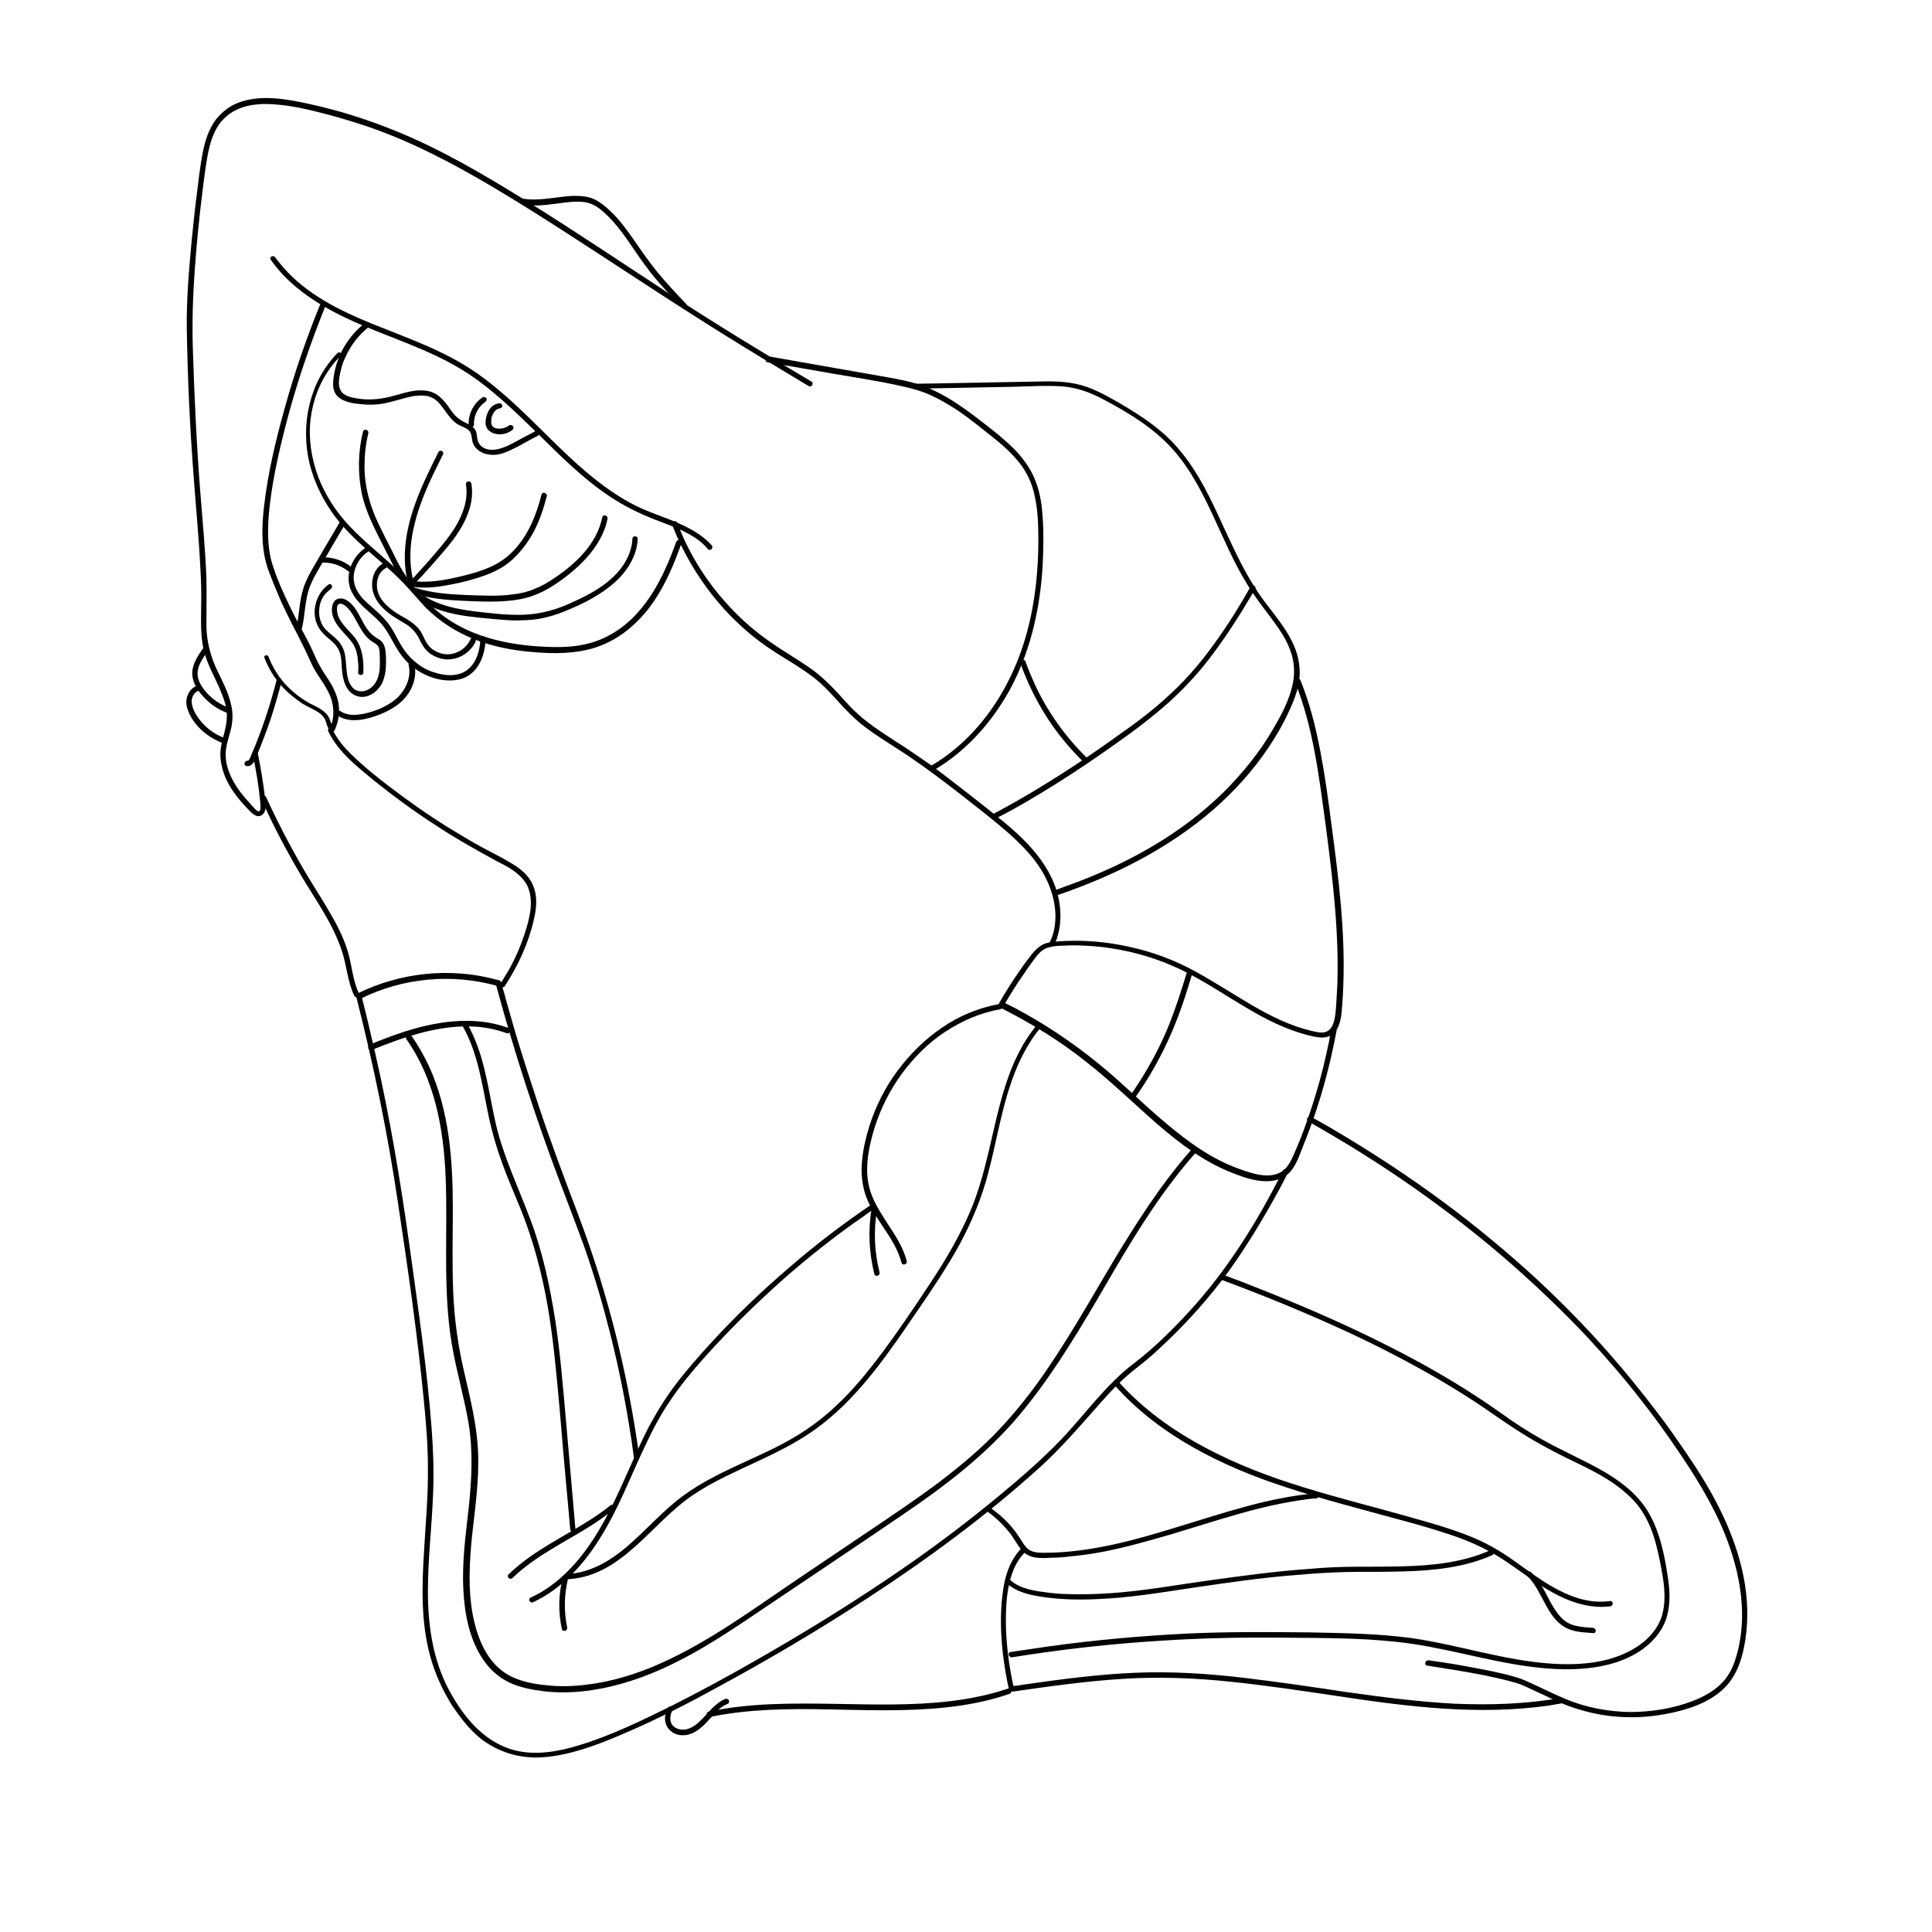 <?xml version="1.0" encoding="UTF-8"?>
<!-- Generator: Adobe Illustrator 27.5.0, SVG Export Plug-In . SVG Version: 6.00 Build 0)  -->
<svg xmlns="http://www.w3.org/2000/svg" xmlns:xlink="http://www.w3.org/1999/xlink" version="1.1" id="Capa_1" x="0px" y="0px" viewBox="0 0 512 512" style="enable-background:new 0 0 512 512;" xml:space="preserve">
<g>
	<g>
		<g>
			<path d="M71.8,68.9c5.4,7.7,13.7,12.6,22.1,16.4c9.5,4.2,19.5,7.2,28.4,12.6c7.4,4.5,13.7,10.7,19.9,16.7     c6.2,6.1,12.3,12.3,19.6,17.1c3.6,2.4,7.5,4.3,11.5,5.9c4.1,1.6,8.5,3,12,5.7c0.8,0.6,1.6,1.4,2.3,2.2c0.6,0.7,1.6-0.3,1-1     c-3-3.3-7.1-5.2-11.1-6.8c-2.1-0.8-4.2-1.6-6.2-2.4c-2-0.8-3.9-1.8-5.8-2.9C158,128,151.7,122,145.6,116     c-6.2-6.1-12.3-12.3-19.5-17.3c-8.4-5.8-18.1-9.1-27.5-12.9C90,82.3,81.3,78,75.1,70.9c-0.7-0.8-1.4-1.7-2.1-2.6     C72.5,67.4,71.2,68.1,71.8,68.9L71.8,68.9z"></path>
		</g>
		<g>
			<path d="M178.1,139c3.4,8.8,8.6,17,15.1,23.8c3.3,3.4,6.9,6.5,10.8,9.1c4.3,2.9,8.9,5.3,12.8,8.6c2,1.7,3.8,3.7,5.6,5.7     s3.6,3.8,5.6,5.5c4.1,3.3,8.7,5.9,13.1,8.9c4.7,3.2,9.2,6.6,13.7,10.1c4.2,3.3,8.5,6.6,12.5,10.1c3.7,3.3,7.3,7,9.6,11.4     c2.2,4.2,3.4,9.2,2.5,13.9c-0.2,1.2-0.6,2.3-1.1,3.4c-0.4,0.8,0.9,1.6,1.2,0.7c2-4.5,1.9-9.6,0.5-14.2c-1.5-4.8-4.4-8.9-7.8-12.5     c-3.6-3.8-7.7-6.9-11.8-10.2c-4.5-3.5-8.9-7-13.5-10.4c-2.3-1.6-4.6-3.2-7-4.8c-2.2-1.4-4.4-2.8-6.6-4.3     c-2.2-1.5-4.4-3.1-6.3-4.9c-2-1.8-3.7-3.9-5.6-5.9c-1.8-1.9-3.7-3.7-5.8-5.3c-2.1-1.5-4.3-2.9-6.5-4.3c-4.2-2.6-8.2-5.4-11.8-8.7     c-7-6.4-12.7-14.2-16.5-22.9c-0.5-1.1-0.9-2.2-1.3-3.3C179.1,137.8,177.7,138.1,178.1,139L178.1,139z"></path>
		</g>
		<g>
			<path d="M73.3,180.2c-1.5,6-3.4,11.8-5.7,17.5c-0.3,0.8-0.7,1.6-1,2.4c-0.1,0.2-0.6,1.6-0.9,1.5c-0.9-0.1-1.3,1.2-0.4,1.4     c1.6,0.3,2.2-1.5,2.7-2.7c0.7-1.6,1.3-3.1,1.9-4.7c1.2-3.1,2.3-6.3,3.2-9.5c0.5-1.8,1.1-3.7,1.5-5.5     C74.9,179.7,73.6,179.3,73.3,180.2L73.3,180.2z"></path>
		</g>
		<g>
			<path d="M66.9,199.7c1,4.4,1.7,8.8,2.1,13.2c0,0.5,0.2,1.8-0.3,2.1s-1.8-1.4-2.1-1.7c-1.3-1.4-2.6-2.9-3.7-4.5     c-2-3-3.5-6.6-3-10.3c0.3-2.1,1.1-4.1,1.5-6.2c0.3-1.8,0.3-3.5-0.1-5.3c-0.7-3.5-2.5-6.7-4-9.9c-1.6-3.5-2.5-7.2-2.6-11.1     c0-4.3,0.1-8.6,0-12.9c-0.3-7.5-1-15-1.6-22.4c-1-12.8-1.6-25.6-2-38.5c-0.2-6.9,0-13.6,0.5-20.5c0.5-7.1,1.2-14.2,2.1-21.3     c0.5-3.8,0.9-7.7,1.8-11.4c0.7-2.8,1.8-5.6,3.9-7.6c3.9-3.9,9.7-4.2,14.9-3.6c3.9,0.4,7.8,1.3,11.6,2.3c3.9,1,7.8,2.2,11.7,3.5     c11.6,4,22.4,9.7,32.9,15.9c12.6,7.5,24.8,15.6,37.1,23.6c12.9,8.5,26,16.8,39.2,24.7c2.5,1.5,5,3,7.5,4.5     c0.8,0.5,1.5-0.8,0.7-1.2c-13-7.7-25.9-15.6-38.6-23.9C164,69.1,151.7,60.8,139.1,53c-11-6.8-22-13.3-34-18.2     c-7.6-3.1-15.4-5.6-23.4-7.3C75.8,26.2,69,25,63.2,27.2c-2.4,0.9-4.4,2.5-6,4.5c-1.8,2.4-2.8,5.4-3.4,8.4     C53,44,52.6,48,52.1,51.9s-0.9,7.8-1.3,11.8c-0.7,7.7-1.4,15.5-1.3,23.2c0.2,13,0.8,26.1,1.8,39.1c0.6,8.2,1.4,16.4,1.8,24.6     c0.2,3.4,0.3,6.8,0.2,10.3c0,3.9-0.2,7.6,0.7,11.4c0.9,3.7,2.8,6.9,4.3,10.4c0.7,1.7,1.4,3.4,1.7,5.2c0.3,2.1,0,4.1-0.5,6.1     c-0.5,1.9-1.1,3.9-1.1,5.9c0,1.8,0.4,3.6,1,5.3c1.3,3.5,3.7,6.5,6.2,9.1c0.9,0.9,2.3,2.7,3.8,1.7c1.3-0.9,1-2.7,0.9-4     c-0.5-4.3-1.2-8.7-2.1-12.9C68.1,198.4,66.7,198.8,66.9,199.7L66.9,199.7z"></path>
		</g>
		<g>
			<path d="M70.1,174.4c1.3,3.3,3.3,6.4,5.9,8.8c1.3,1.2,2.7,2.3,4.2,3.3c1.5,0.9,3.1,1.5,4.5,2.5c0.7,0.5,1.3,1.2,1.6,2.1     c0.3,0.9,0.5,1.9,1.3,2.5c0.3,0.3,0.9,0.3,1.1-0.1c1-2.2,1.4-4.7,1-7.1c-0.4-2.4-1.5-4.5-2.8-6.5c-1.2-1.8-2.3-3.5-3.2-5.5     c-0.9-2.1-1.9-4.2-3-6.2c-1.3-2.4-2.6-4.8-3.8-7.3c-1.7-3.5-3.3-7-4.5-10.7c-1.5-4.3-1.5-8.9-1.2-13.4c0.7-8.4,2.6-16.7,4.7-24.8     c2.4-9.2,5.4-18.2,8.8-27c0.5-1.3,1-2.5,1.5-3.8c0.3-0.8-1-1.2-1.4-0.4c-3.7,9.1-6.9,18.4-9.5,27.9C73,117,71,125.4,70,134     c-0.6,5-0.8,10.2,0.5,15.1c0.2,0.8,0.5,1.7,0.8,2.5c0.9,2.3,1.8,4.6,2.8,6.9c1.1,2.5,2.3,4.9,3.5,7.3c0.9,1.7,1.8,3.4,2.6,5.1     c1,1.9,1.8,3.9,2.8,5.9c1.1,2.1,2.6,3.9,3.7,6c1.2,2.1,1.8,4.4,1.6,6.9c-0.1,1.2-0.4,2.3-0.9,3.4c0.4,0,0.7-0.1,1.1-0.1     c-0.6-0.5-0.7-1.3-1-2.1s-0.7-1.5-1.3-2c-1.2-1.2-2.8-1.8-4.3-2.6c-3-1.7-5.7-4-7.8-6.8c-1.1-1.6-2.1-3.3-2.8-5.1     C71.1,173.2,69.7,173.6,70.1,174.4L70.1,174.4z"></path>
		</g>
		<g>
			<path d="M139.1,54.3c3.8,0.5,7.6-0.3,11.3-0.7c1.8-0.2,3.8-0.3,5.6,0.2c1.7,0.5,3.1,1.6,4.3,2.7c2.4,2.2,4.4,4.8,6.2,7.4     c1.9,2.8,3.8,5.6,5.9,8.3c2.6,3.3,5.5,6.3,8.4,9.3c0.6,0.7,1.6-0.3,1-1c-2.6-2.7-5.2-5.5-7.6-8.4c-2.2-2.7-4.2-5.6-6.2-8.5     c-1.9-2.7-3.9-5.5-6.3-7.7c-1.2-1.2-2.6-2.3-4.2-3.1c-1.7-0.8-3.7-0.9-5.6-0.9c-4.3,0.2-8.6,1.4-13,0.8c-0.4-0.1-0.7,0.4-0.7,0.7     C138.4,54,138.7,54.3,139.1,54.3L139.1,54.3z"></path>
		</g>
		<g>
			<path d="M203.4,96c5.9,1,11.9,2.1,17.8,3.1c5.9,1,11.8,1.9,17.6,3.2c2.7,0.6,5.4,1.3,8,2.5c2.4,1.1,4.7,2.5,6.9,3.9     c2.2,1.5,4.3,3.1,6.4,4.8c2,1.6,4,3.1,5.9,4.8c1.9,1.7,3.6,3.5,5,5.5c1.5,2.2,2.5,4.6,3.1,7.1c0.6,2.6,0.9,5.3,1,7.9     c0.1,2.8,0.1,5.5,0,8.3c-0.4,11-2.4,22-7.2,32c-4.1,8.6-10.2,16.4-18.1,21.9c-1,0.7-2,1.3-3,1.9c-0.8,0.5-0.1,1.7,0.7,1.2     c8.5-5,15.2-12.5,20-21.1c5.3-9.7,7.9-20.6,8.7-31.5c0.2-2.9,0.3-5.7,0.3-8.6c0-2.8-0.1-5.6-0.4-8.3s-0.9-5.4-2-7.9     c-1-2.4-2.5-4.5-4.2-6.5c-1.7-1.9-3.7-3.6-5.7-5.3c-2.1-1.7-4.2-3.3-6.3-4.9c-4.3-3.2-8.8-6.2-14-8c-2.8-0.9-5.7-1.5-8.6-2     c-3-0.5-6.1-1.1-9.1-1.6c-6.1-1.1-12.2-2.1-18.2-3.2c-1.5-0.3-3-0.5-4.5-0.8C202.9,94.5,202.5,95.9,203.4,96L203.4,96z"></path>
		</g>
		<g>
			<path d="M242.7,103c8.7-0.2,17.3-0.3,26-0.5c4.3-0.1,8.6-0.4,12.8-0.1c4,0.3,7.7,1.7,11.2,3.6c6.6,3.5,13.3,7.6,18.3,13.3     c4.5,5.1,7.6,11.2,10.4,17.2c2.9,6.2,5.5,12.5,9.1,18.3c1.8,3,3.9,5.7,6,8.5c2,2.7,4.1,5.5,5.3,8.7c1.4,3.5,1.5,7.1,0.4,10.8     c-1,3.6-2.8,7-4.7,10.2c-3.6,6.3-8.2,11.9-13.3,17c-10.9,10.7-24.4,18.3-38.6,23.7c-1.8,0.7-3.6,1.3-5.4,2     c-0.9,0.3-0.5,1.7,0.4,1.4c14.8-5.1,29-12.2,40.9-22.5c5.5-4.8,10.5-10.3,14.6-16.4c2-3,3.9-6.2,5.4-9.5     c1.7-3.6,3.2-7.5,2.9-11.5c-0.4-7.2-5.5-12.7-9.6-18.2c-4.1-5.6-7.1-11.9-10-18.2s-5.7-12.6-9.7-18.3c-2.1-2.9-4.4-5.6-7.1-7.9     c-2.9-2.5-6.2-4.7-9.5-6.7c-3.4-2-6.9-4.1-10.6-5.4c-4-1.4-8.1-1.5-12.3-1.4c-8.9,0.2-17.7,0.3-26.6,0.5c-2.1,0-4.3,0.1-6.4,0.1     C241.8,101.6,241.8,103,242.7,103L242.7,103z"></path>
		</g>
		<g>
			<path d="M331.4,155.5c-2.9,5.1-5.9,10-9.4,14.8c-3.4,4.8-7.2,9.3-11.5,13.3c-4.4,4.2-9.2,7.8-14.2,11.3     c-5,3.6-10.1,7.1-15.3,10.4c-5.2,3.3-10.5,6.5-15.9,9.4c-0.7,0.4-1.4,0.7-2.1,1.1c-0.8,0.4-0.1,1.6,0.7,1.2     c5.6-2.8,10.9-6,16.2-9.3c5.3-3.3,10.4-6.8,15.5-10.4c5-3.5,9.9-7.2,14.5-11.3c4.4-4,8.4-8.4,11.9-13.2c3.5-4.7,6.7-9.7,9.7-14.8     c0.4-0.6,0.7-1.3,1.1-1.9C333.1,155.4,331.9,154.7,331.4,155.5L331.4,155.5z"></path>
		</g>
		<g>
			<path d="M270.4,175.7c2.7,7.6,6.7,14.8,11.9,21c1.5,1.8,3,3.4,4.6,5c0.7,0.6,1.7-0.4,1-1c-5.6-5.5-10.3-12.1-13.6-19.2     c-0.9-2-1.8-4.1-2.5-6.1C271.5,174.4,270.1,174.8,270.4,175.7L270.4,175.7z"></path>
		</g>
		<g>
			<path d="M343.1,180.5c5,12.3,6.5,25.7,8.3,38.8c1.8,13.9,3.5,27.8,3,41.9c-0.1,1.7-0.2,3.4-0.3,5.2c-0.1,1.4-0.2,2.7-0.5,4     c-0.3,1-0.7,2.2-1.7,2.8c-1.3,0.8-2.9,0.3-4.3,0c-5.6-1.3-10.8-3.9-15.8-6.8c-5.1-3-10-6.2-15.1-9c-5.5-3-11.4-5.2-17.5-6.5     c-6.2-1.4-12.7-1.9-19.1-1.4c-1.5,0.1-3,0.3-4.2,1.1c-1.3,0.8-2.2,1.9-3.1,3.1c-2,2.6-3.8,5.3-5.6,8.1c-0.9,1.4-1.7,2.8-2.5,4.2     c-0.2,0.3-0.1,0.8,0.3,1c8.2,4.1,16,8.9,23.1,14.6c6.5,5.1,12.4,10.9,18.6,16.3c6,5.2,12.4,10,19.8,12.9c3.5,1.4,7.6,2.8,11.4,2     c1.9-0.4,3.5-1.4,4.6-3c1.3-1.8,2-4,2.8-6c3.6-8.8,6.3-17.9,8.2-27.1c0.2-1.2,0.5-2.3,0.7-3.5c0.2-0.9-1.2-1.3-1.4-0.4     c-1.6,9.1-4.1,18.1-7.3,26.7c-0.8,2.2-1.7,4.3-2.6,6.4c-0.8,1.8-1.7,3.7-3.4,4.7c-3.3,1.9-7.7,0.4-11-0.8     c-7.4-2.6-13.8-7.3-19.7-12.3c-6.1-5.1-11.7-10.8-17.9-15.8c-6.9-5.6-14.4-10.6-22.2-14.7c-1-0.5-2-1-3-1.5     c0.1,0.3,0.2,0.6,0.3,1c1.7-2.9,3.4-5.7,5.4-8.5c0.9-1.4,1.9-2.7,2.9-4.1c0.9-1.2,2-2.4,3.5-2.8c1.4-0.4,3-0.5,4.5-0.5     c1.6-0.1,3.2-0.1,4.9,0c3.2,0.1,6.4,0.5,9.6,1.1c6.4,1.2,12.5,3.3,18.2,6.3c5.2,2.7,10.1,6,15.2,9c5,3,10.3,5.7,15.9,7.2     c2.4,0.6,5.6,1.6,7.6-0.6c1.7-2,1.8-4.8,2-7.3c1.1-14.1-0.3-28.2-2.1-42.1c-0.9-6.7-1.7-13.4-2.8-20.1c-1.1-6.5-2.4-13-4.5-19.3     c-0.5-1.5-1.1-3.1-1.7-4.6C344.1,179.3,342.7,179.7,343.1,180.5L343.1,180.5z"></path>
		</g>
		<g>
			<path d="M264.7,266.1c-5.4,1-10.5,3.1-15,6.2c-4.6,3.1-8.5,7-11.8,11.4s-5.8,9.4-7.5,14.7c-0.9,2.9-1.6,5.8-1.9,8.8     c-0.4,3.4-0.1,6.9,1.1,10.1c2.1,5.5,6.5,9.8,8.6,15.2c0.3,0.7,0.5,1.4,0.7,2.1c0.2,0.9,1.6,0.5,1.4-0.4c-1.5-5.7-5.6-10-8.2-15.1     c-1.5-2.8-2.3-5.8-2.3-9s0.6-6.3,1.4-9.3c1.4-5.2,3.7-10.2,6.7-14.7c3-4.4,6.7-8.4,10.9-11.5c4.3-3.1,9.1-5.5,14.2-6.7     c0.7-0.2,1.3-0.3,2-0.4C265.9,267.3,265.6,266,264.7,266.1L264.7,266.1z"></path>
		</g>
		<g>
			<path d="M231,320.3c-1,5.7-0.7,11.6,0.7,17.3c0.2,0.9,1.6,0.5,1.4-0.4c-1.4-5.4-1.6-11-0.7-16.5     C232.5,319.8,231.1,319.4,231,320.3L231,320.3z"></path>
		</g>
		<g>
			<path d="M231.1,319.1c-7.8,5.3-15.3,11-22.4,17.2c-7.1,6.1-13.9,12.6-20.2,19.5c-3.2,3.5-6.4,7.1-9.3,10.9     c-2.9,3.8-5.4,7.9-7.6,12.1c-4.2,8.3-7.4,17.1-12,25.2c-4,7.1-9.2,13.8-16.3,18c-0.9,0.5-1.8,1-2.7,1.4c-0.8,0.4-0.1,1.6,0.7,1.2     c7.5-3.5,13.3-9.9,17.6-16.8c4.9-7.7,8.1-16.3,12-24.5c2-4.3,4.2-8.5,6.9-12.4c2.7-4,5.8-7.7,9-11.3c6.3-7,13-13.6,20-19.9     c7-6.2,14.4-12.1,22.1-17.4c0.9-0.7,1.9-1.3,2.9-2C232.6,319.8,231.9,318.6,231.1,319.1L231.1,319.1z"></path>
		</g>
		<g>
			<path d="M161.7,399c-6.6,5.3-14.4,8.7-21.3,13.6c-2,1.4-3.8,2.9-5.6,4.6c-0.7,0.6,0.3,1.6,1,1c6.1-5.9,13.9-9.5,21-14     c2-1.3,4-2.7,5.9-4.2c0.3-0.2,0.2-0.8,0-1C162.4,398.7,162,398.7,161.7,399L161.7,399z"></path>
		</g>
		<g>
			<path d="M149.2,417.8c-1.2,4.6-1.3,9.3-0.3,13.9c0.2,0.9,1.6,0.5,1.4-0.4c-0.9-4.4-0.8-8.9,0.3-13.2     C150.8,417.3,149.5,416.9,149.2,417.8L149.2,417.8z"></path>
		</g>
		<g>
			<path d="M340,310.2c-6.6,13.3-14.7,26.3-24.7,37.2c-4.6,5-9.4,9.8-14.8,13.9c-7.5,5.7-13,13.6-19.4,20.3     c-5.2,5.4-10.9,10.3-16.7,15.1c-7.5,6.2-15.3,12.1-23.3,17.7c-13.8,9.6-28.2,18.5-42.9,26.8c-6.5,3.7-13,7.2-19.7,10.6     c-8.1,4-16.4,8.1-25,10.7c-5.5,1.7-11.6,2.8-17.3,1.3c-7.4-2-12.6-7.9-16.3-14.3c-5-8.4-6.5-18.1-6.5-27.8     c0-8.8,1.1-17.6,1.4-26.5c0.2-5.5,0-10.9-0.4-16.4c-1.2-16.1-3.6-32.1-5.8-48.1c-2.4-17.2-5.2-34.3-9.1-51.3     c-1.2-5.2-2.4-10.4-3.7-15.5c-0.1,0.3-0.2,0.5-0.3,0.8c11.2-5.6,24.3-6.8,36.4-3.4c-0.2-0.2-0.3-0.3-0.5-0.5     c4.8,17.8,10.5,35.3,17,52.5c2.2,5.8,4.4,11.5,6.5,17.3c2.6,7.4,4.8,14.9,6.7,22.4c2.8,11,4.9,22.1,6.4,33.3     c0.1,0.9,1.5,0.5,1.4-0.4c-3-21.8-8.3-43.2-16.1-63.8c-3.6-9.5-7.2-19-10.4-28.6c-2.2-6.7-4.4-13.4-6.4-20.1     c-0.8-2.8-1.6-5.6-2.4-8.4c-0.3-1.2-0.6-2.3-1-3.5c-0.1-0.4-0.2-1.1-0.4-1.4c-0.3-0.4-0.7-0.4-1.2-0.5     c-12.2-3.3-25.4-1.9-36.8,3.7c-0.3,0.1-0.4,0.5-0.3,0.8c4.6,18.1,8.4,36.5,11.1,54.9c2.6,17.2,5.1,34.5,6.8,51.9     c0.6,6,1.1,12,1.1,18.1c0.1,7.3-0.6,14.5-1,21.7c-0.6,9.4-0.9,19,1.6,28.2c1.3,4.7,3.3,9.1,5.9,13.2c2.1,3.1,4.4,6.1,7.3,8.5     c4.8,3.8,10.6,5.5,16.6,5.1c7.1-0.5,14-3.1,20.4-5.8c9-3.8,17.7-8.2,26.2-12.9c13.5-7.3,26.8-15.2,39.7-23.6     c15.8-10.3,31.1-21.6,45.1-34.2c6-5.4,11.2-11.5,16.5-17.5c3-3.4,6.2-6.7,9.9-9.5c1.8-1.4,3.6-2.9,5.3-4.5     c7-6.4,13.4-13.5,19-21.2c4.7-6.6,8.9-13.6,12.8-20.7c0.9-1.6,1.7-3.2,2.5-4.8C341.7,310.1,340.4,309.4,340,310.2L340,310.2z"></path>
		</g>
		<g>
			<path d="M98.4,278.3c8.9-3.6,18.3-6.9,28-6.2c2.7,0.2,5.3,0.8,7.9,1.7c0.9,0.3,1.2-1.1,0.4-1.4c-9.3-3.4-19.6-1.7-28.7,1.4     c-2.7,0.9-5.3,1.9-7.9,3c-0.4,0.1-0.6,0.5-0.5,0.9C97.6,278.1,98,278.4,98.4,278.3L98.4,278.3z"></path>
		</g>
		<g>
			<path d="M274.9,271.5c-8,9.5-10.1,22-12.9,33.7c-1.5,6.3-3.2,12.5-6,18.3c-2.9,6.3-6.6,12.3-10.5,18.1     c-3.7,5.6-7.5,11.2-11.5,16.6c-3.9,5.2-8,10.3-12.8,14.7c-4.8,4.5-10.2,8-16.1,10.9c-5.9,2.9-12,5.4-17.8,8.6     c-2.9,1.6-5.6,3.4-8.1,5.4c-2.7,2.2-5.2,4.7-7.7,7.1c-4.7,4.6-9.7,9.3-16.1,11.3c-1.5,0.5-3.1,0.8-4.7,0.9     c-0.9,0.1-0.9,1.5,0,1.4c14.2-0.9,22-14.9,32.8-22.2c5.4-3.7,11.5-6.3,17.4-9.1c6-2.8,11.8-5.7,17-9.8     c10.4-8.1,17.9-19.3,25.2-30c4-5.8,7.9-11.6,11.3-17.8c3.2-6,5.8-12.2,7.5-18.8c3.1-11.7,4.5-24.4,11.2-34.8     c0.8-1.3,1.7-2.5,2.7-3.7C276.5,271.8,275.5,270.8,274.9,271.5L274.9,271.5z"></path>
		</g>
		<g>
			<path d="M107.7,275.4c7.5,10.6,9.9,23.8,10.4,36.6c0.6,14.7-0.8,29.4,1.6,44c1.2,7.2,3.3,14.2,4.5,21.3c1.2,7.5,0.8,14.9,0,22.4     c-0.8,7.2-1.8,14.3-1.4,21.6c0.3,6.4,1.6,13.2,5.3,18.6c1.7,2.5,3.9,4.5,6.7,5.9c2.9,1.4,6.1,2,9.3,2.4c6.9,0.8,13.9-0.1,20.6-2     c13.6-3.8,25.5-11.7,37-19.5c12.5-8.4,24.9-16.7,37.4-25.2c11.2-7.6,22-15.8,30.8-26.2c8-9.5,14.5-20.1,20.8-30.8     c6.3-10.8,12.5-21.7,20.1-31.6c1.9-2.5,3.8-4.9,5.9-7.2c0.6-0.7-0.4-1.7-1-1c-8.1,9.2-14.7,19.6-21,30.1     c-6.3,10.6-12.4,21.5-19.6,31.5c-3.6,5-7.6,9.8-11.9,14.2c-4.9,4.9-10.3,9.3-15.8,13.4c-5.6,4.1-11.4,8-17.2,11.9     c-6.2,4.2-12.5,8.4-18.7,12.6c-11.7,7.9-23.3,16.5-36.2,22.3c-6.4,2.9-13.2,5-20.2,5.8c-3.4,0.4-6.9,0.5-10.3,0.1     c-3.4-0.3-6.9-1-9.9-2.6c-5.8-3.2-8.4-9.8-9.6-16c-1.3-6.9-0.9-14-0.2-21c0.8-7.3,1.9-14.7,1.6-22.1c-0.3-7.1-2-14-3.6-20.9     c-1.7-7.2-2.7-14.3-3-21.7c-0.3-7.3-0.1-14.7-0.1-22c0-12.8-0.9-25.9-6.3-37.7c-1.3-2.8-2.8-5.4-4.5-7.9     C108.5,273.9,107.2,274.6,107.7,275.4L107.7,275.4z"></path>
		</g>
		<g>
			<path d="M122.7,272.1c4.1,7.3,5.1,15.7,6.8,23.7c0.9,4.3,2.1,8.4,3.6,12.5c1.5,4.2,3.3,8.2,5,12.4c3.3,8.3,5.6,17,7.1,25.8     c1.5,8.9,2.3,17.9,3.1,26.8c0.8,9.5,1.6,18.9,2.5,28.4c0.1,1.2,0.2,2.4,0.3,3.6c0.1,0.9,1.5,0.9,1.4,0     c-0.8-9.6-1.7-19.2-2.5-28.7c-0.8-9-1.5-18-2.9-27c-1.4-8.9-3.3-17.8-6.5-26.3c-3.1-8.3-7-16.4-9.1-25     c-1.9-8.1-2.7-16.5-6.2-24.1c-0.4-0.9-0.9-1.9-1.4-2.8C123.5,270.6,122.3,271.3,122.7,272.1L122.7,272.1z"></path>
		</g>
		<g>
			<path d="M295.3,367c5.8,6.6,12.9,12,20.6,16.4c7.9,4.5,16.4,8,25.1,10.8c9.7,3.2,19.6,5.7,29.4,8.4c4.9,1.3,9.8,2.7,14.5,4.3     c4.7,1.6,9.1,3.6,13.3,6.3c7.8,5.1,15.3,12,25.1,12.6c1.2,0.1,2.3,0,3.4-0.1c0.9-0.1,0.9-1.5,0-1.4c-9.8,1.3-18-5.4-25.5-10.7     c-3.9-2.8-8-5.1-12.5-6.8c-4.6-1.8-9.5-3.2-14.2-4.5c-9.7-2.8-19.6-5.2-29.2-8.2c-8.8-2.7-17.5-6-25.6-10.3     c-7.8-4.1-15-9.1-21.2-15.4c-0.8-0.8-1.5-1.6-2.2-2.4C295.7,365.3,294.7,366.3,295.3,367L295.3,367z"></path>
		</g>
		<g>
			<path d="M404.8,417.7c4.4,4.3,5.2,12.3,11.7,14.3c1.8,0.6,3.8,0.6,5.7,0.8c0.9,0.1,0.9-1.3,0-1.4c-1.6-0.1-3.2-0.2-4.8-0.6     c-1.6-0.4-2.9-1.2-4-2.5c-2-2.2-3.1-5.1-4.6-7.6c-0.8-1.5-1.8-2.8-3-4C405.2,416,404.2,417.1,404.8,417.7L404.8,417.7z"></path>
		</g>
		<g>
			<path d="M346.7,297.2c9.6,5.4,18.9,11.2,27.9,17.5c9.1,6.4,17.9,13.2,26.3,20.6c6.9,6.1,13.5,12.4,19.8,19.1     c4.9,5.3,9.7,10.8,14.1,16.5c3.2,4,6.2,8.2,9.1,12.4c5,7.3,9.7,14.7,13.1,23c4.2,10.3,6.4,22.2,3,33.1c-0.8,2.7-2.1,5.2-4.2,7.1     c-2,1.9-4.5,3.2-7,4.2c-5.4,2.1-11.2,3-16.9,3c-5.8-0.1-11.6-1.2-16.9-3.4c-3.6-1.5-7.1-3.3-10.7-4.9c-1.8-0.8-3.8-1.3-5.8-1.8     c-3.8-0.9-7.7-1.6-11.5-2.3c-2.8-0.5-5.6-0.9-8.4-1.3c-0.9-0.1-1.3,1.2-0.4,1.4c5.1,0.8,10.2,1.6,15.3,2.6c2.8,0.6,5.6,1.2,8.3,2     c2,0.6,3.8,1.6,5.8,2.5c2.7,1.2,5.3,2.6,8.1,3.6c2.7,1,5.6,1.8,8.5,2.3c5.8,1,11.7,0.9,17.4-0.2c5.3-1,11.1-2.8,15.1-6.6     c4.1-3.8,5.5-9.7,6.1-15.1c0.6-5.6,0.1-11.3-1.2-16.8c-2.6-11-8.2-21.1-14.5-30.3c-2.6-3.8-5.2-7.6-8-11.2     c-4.1-5.4-8.4-10.7-12.9-15.8c-5.8-6.6-12-12.9-18.4-18.9c-7.9-7.3-16.2-14.2-24.8-20.6c-9.7-7.2-19.8-13.8-30.2-19.9     c-1.7-1-3.5-2-5.3-3C346.7,295.5,345.9,296.7,346.7,297.2L346.7,297.2z"></path>
		</g>
		<g>
			<path d="M261.7,400.6c2.4,1.7,4.6,3.9,6.4,6.3c0.8,1.2,1.5,2.4,2.4,3.6s2.1,1.9,3.6,2.2c1.5,0.3,3.1,0.2,4.6,0.1     c1.5,0,3.1-0.1,4.6-0.3c3.1-0.3,6.1-0.7,9.2-1.3c6.1-1.2,12-2.9,17.9-4.6c6-1.8,11.9-3.7,17.9-5.4c6-1.7,12-3.1,18.2-3.9     c0.8-0.1,1.5-0.2,2.3-0.2c0.9-0.1,0.9-1.5,0-1.4c-6.1,0.6-12.2,1.8-18.1,3.4c-6,1.6-11.9,3.5-17.8,5.3s-11.8,3.6-17.8,4.9     s-12.1,2.2-18.2,2.2c-1.4,0-3,0-4.2-0.8c-1.1-0.8-1.8-2.1-2.5-3.2c-1.6-2.5-3.6-4.7-6-6.6c-0.6-0.5-1.2-0.9-1.8-1.4     C261.7,398.9,260.9,400.1,261.7,400.6L261.7,400.6z"></path>
		</g>
		<g>
			<path d="M270.7,410.3c-3.2,3.3-4.5,7.7-5,12.1c-0.7,5.3-0.5,10.8,0.1,16.1c0.4,3.1,0.9,6.2,1.6,9.3c0.1,0.4,0.5,0.5,0.9,0.5     c9.8-1.4,19.6-2.8,29.5-3.4c9.5-0.6,19.1-0.2,28.6,0.8s18.8,2.4,28.2,3.8c9.3,1.4,18.6,2.7,28,3.3c9.3,0.6,18.6,0.5,27.8-0.8     c1.2-0.2,2.4-0.4,3.5-0.6c0.9-0.2,0.5-1.5-0.4-1.4c-9.2,1.6-18.6,1.9-28,1.5c-9.4-0.5-18.8-1.7-28.1-3     c-9.3-1.4-18.7-2.8-28.1-3.9s-18.9-1.7-28.4-1.3c-9.8,0.4-19.6,1.7-29.4,3.1c-1.2,0.2-2.5,0.4-3.7,0.5c0.3,0.2,0.6,0.3,0.9,0.5     c-1.2-5.2-1.9-10.5-2.1-15.8c-0.1-4.6,0-9.5,1.4-13.9c0.7-2.4,1.9-4.6,3.6-6.3C272.4,410.7,271.4,409.7,270.7,410.3L270.7,410.3z     "></path>
		</g>
		<g>
			<path d="M177,452.6c-0.8,1.5-1.1,3.3-0.3,4.8c0.6,1.3,2,2.2,3.4,2.4c3.5,0.5,6.1-2.1,8.2-4.5c1.3-1.4,2.6-3,4.4-3.7     c0.4-0.1,0.6-0.5,0.5-0.9c-0.1-0.3-0.5-0.6-0.9-0.5c-3,1.2-4.6,3.9-6.9,6c-1,1-2.2,1.8-3.6,2.1c-1.1,0.2-2.4,0-3.3-0.8     c-1.2-1.1-1-2.9-0.3-4.3C178.7,452.6,177.5,451.8,177,452.6L177,452.6z"></path>
		</g>
		<g>
			<path d="M188.2,455c10.2-2.1,20.7-2.2,31.1-2c10.4,0.2,20.9,0.6,31.2-0.5c5.8-0.6,11.5-1.7,17-3.6c0.9-0.3,0.5-1.7-0.4-1.4     c-9.8,3.3-20.2,4.1-30.5,4.2c-10.5,0.1-20.9-0.5-31.4-0.1c-5.8,0.2-11.7,0.8-17.4,2C186.9,453.8,187.3,455.1,188.2,455L188.2,455     z"></path>
		</g>
		<g>
			<path d="M323.8,339.2c11.6,4.3,23,9,34.2,14.2c7.7,3.6,15.2,7.5,22.5,11.7c3.6,2.1,7.2,4.3,10.7,6.6c3.5,2.3,6.9,4.8,10.5,7.1     c4.3,2.8,8.8,5.3,13.5,7.6c4.9,2.4,10,4.7,14.3,8.1c2.1,1.7,4.1,3.6,5.6,5.9c1.7,2.6,2.9,5.6,3.7,8.6c0.8,3,1.4,6.1,1.9,9.2     c0.5,3.3,0.7,6.8-0.3,10.1c-1.6,5-6.1,8.4-10.8,10.3c-5.7,2.3-12.1,2.7-18.2,2.3c-12.7-0.8-24.8-5-37.4-6.8     c-8.9-1.2-17.9-1.3-26.9-1.5c-10.7-0.1-21.5-0.2-32.2,0.3c-12.3,0.6-24.6,1.7-36.9,3.4c-3.4,0.5-6.8,1-10.2,1.5     c-0.9,0.1-0.5,1.5,0.4,1.4c13.1-2.1,26.3-3.6,39.6-4.4c10.6-0.7,21.1-0.9,31.7-0.8c10.2,0.1,20.4,0,30.5,1.1     c11.8,1.2,23.2,4.9,34.9,6.5c6.5,0.9,13.2,1.2,19.7-0.1c5-1,10.1-3.2,13.6-7c1.8-1.9,3.1-4.2,3.7-6.7c0.8-3.2,0.6-6.5,0.1-9.8     c-0.9-6.1-2.2-12.5-5.5-17.8c-3-4.7-7.5-8-12.3-10.7c-5-2.8-10.3-5.1-15.3-7.9c-3.8-2.1-7.5-4.5-11.1-7.1     c-4.1-2.9-8.2-5.6-12.5-8.2c-6.6-4-13.3-7.6-20.2-11c-10.3-5.1-20.8-9.6-31.4-13.8c-3.2-1.3-6.4-2.5-9.6-3.7     C323.3,337.5,322.9,338.9,323.8,339.2L323.8,339.2z"></path>
		</g>
		<g>
			<path d="M266.8,419.6c2.8,2.5,6.6,3.2,10.2,3.7c4.4,0.6,8.9,0.7,13.3,0.5c8.8-0.3,17.6-1.8,26.3-3.1c8.9-1.3,17.8-2.6,26.8-3.3     c4.5-0.4,8.9-0.7,13.4-0.8c4.1-0.1,8.2,0,12.3-0.1c8-0.1,16.2-0.6,23.7-3.3c0.9-0.3,1.8-0.7,2.7-1.1c0.8-0.4,0.1-1.6-0.7-1.2     c-7.3,3.2-15.3,4-23.2,4.2c-4,0.1-8,0.1-11.9,0.1c-4.4,0-8.7,0.2-13,0.6c-8.7,0.6-17.4,1.8-26.1,3s-17.4,2.8-26.1,3.4     c-4.3,0.3-8.7,0.4-13.1,0.2c-2.1-0.1-4.2-0.4-6.3-0.7c-1.8-0.3-3.5-0.7-5.2-1.5c-0.8-0.4-1.5-0.9-2.2-1.5     C267.2,418,266.2,419,266.8,419.6L266.8,419.6z"></path>
		</g>
		<g>
			<path d="M314.5,257.8c-1.4,4.6-2.9,9.3-4.7,13.8c-1.7,4.2-3.7,8.2-6,12.1c-1.3,2.2-2.7,4.4-4.2,6.5c-0.5,0.7,0.7,1.5,1.2,0.7     c5.4-7.6,9.6-16,12.6-24.8c0.9-2.6,1.7-5.3,2.5-7.9C316.2,257.3,314.8,256.9,314.5,257.8L314.5,257.8z"></path>
		</g>
		<g>
			<path d="M96.6,85.7c-4.3,3.4-7.2,8.3-8.1,13.7c-0.2,1.3-0.4,2.7,0,4c0.4,1.4,1.5,2.3,2.8,2.8c1.4,0.6,2.9,0.8,4.4,0.9     c1.6,0.2,3.3,0.2,4.9,0c3-0.4,5.8-1.5,8.8-2.1c1.3-0.2,2.7-0.3,4,0c1.2,0.3,2.3,1,3.1,2c1.6,1.8,2.7,4.1,4.7,5.4     c1,0.6,2.2,0.9,3,1.6c1,0.9,0.7,2.5,1.2,3.6c1,2.3,3.8,3.2,6.2,2.9c1.5-0.2,2.9-0.8,4.3-1.5c1.5-0.7,2.9-1.5,4.3-2.3     c0.8-0.4,1.5-0.8,2.3-1.2c0.8-0.4,0.1-1.7-0.7-1.2c-1.4,0.8-2.9,1.5-4.3,2.3c-1.3,0.7-2.7,1.5-4.1,2c-2.1,0.8-5,1.1-6.4-1     c-0.8-1.1-0.4-2.5-1-3.6c-0.6-1-1.7-1.5-2.7-2s-1.9-1.1-2.7-1.9c-0.8-0.9-1.4-1.8-2.1-2.8c-0.7-0.9-1.5-1.8-2.4-2.5     c-1.1-0.8-2.3-1.2-3.6-1.3c-2.8-0.3-5.5,0.7-8.2,1.4c-2.9,0.8-5.9,1.2-8.9,0.8c-1.3-0.2-2.9-0.4-4-1.1c-1.1-0.6-1.5-1.7-1.6-3     c0-1.3,0.3-2.5,0.6-3.8c0.3-1.3,0.8-2.5,1.4-3.7c1.1-2.3,2.6-4.4,4.5-6.2c0.5-0.5,1-0.9,1.5-1.3c0.3-0.2,0.2-0.8,0-1     C97.3,85.4,96.9,85.5,96.6,85.7L96.6,85.7z"></path>
		</g>
		<g>
			<path d="M132.2,106.9c-2.2,0.3-3.3,2.5-3.5,4.6c-0.1,1,0.1,2,1,2.7c0.7,0.6,1.7,0.9,2.7,0.9c1.2,0,2.4-0.4,3.3-1.1     c0.3-0.2,0.5-0.6,0.3-1c-0.2-0.3-0.7-0.5-1-0.3c-0.8,0.6-1.7,0.9-2.7,0.9c-0.7,0-1.7-0.2-2-1c-0.2-0.4-0.1-0.9-0.1-1.4     s0.2-1,0.4-1.4c0.4-0.9,1.1-1.5,2-1.6c0.4-0.1,0.6-0.5,0.5-0.9C132.9,107,132.6,106.8,132.2,106.9L132.2,106.9z"></path>
		</g>
		<g>
			<path d="M127.9,105.3c-2.4,1.6-3.8,4.4-3.7,7.2c0,0.9,1.5,0.9,1.4,0c-0.1-2.3,1.1-4.7,3-6c0.3-0.2,0.5-0.6,0.3-1     C128.6,105.3,128.2,105.1,127.9,105.3L127.9,105.3z"></path>
		</g>
		<g>
			<path d="M89.4,93.6c-7.4,7.6-9.8,18.9-7.4,29.1c1.3,5.3,3.8,10.3,7.1,14.6c3.4,4.4,7.6,7.9,11.8,11.6c2.1,1.8,4.2,3.7,6.1,5.7     c2,2.1,3.9,4.4,5.9,6.5c3.7,3.7,8.2,6.5,13,8.4c4.9,1.9,10.1,2.9,15.3,3.3c5.6,0.5,11.5,0.5,16.9-1.3c5-1.7,9.3-4.9,12.7-8.9     c3.7-4.3,6.2-9.4,8.3-14.6c0.5-1.3,1-2.7,1.5-4c0.3-0.9-1.1-1.2-1.4-0.4c-3.5,9.8-8.6,20.2-18.4,25.1c-5,2.6-10.7,3-16.3,2.7     c-5-0.2-10.1-0.9-14.9-2.3c-4.8-1.4-9.4-3.6-13.3-6.8c-2.1-1.7-4-3.8-5.8-5.8c-1.9-2.1-3.8-4.1-5.8-6c-4-3.7-8.2-7-12-11     c-3.6-3.8-6.5-8.2-8.4-13.2c-1.8-4.9-2.6-10.1-2-15.2c0.6-5,2.4-9.8,5.4-13.8c0.7-1,1.5-1.9,2.3-2.7C91.1,94,90.1,92.9,89.4,93.6     L89.4,93.6z"></path>
		</g>
		<g>
			<path d="M109.7,157.3c4.1,1.3,8.4,1.7,12.7,1.9c4.2,0.2,8.4,0.4,12.6,0c2.1-0.2,4.2-0.6,6.2-1.3c1.9-0.7,3.7-1.6,5.4-2.7     c3.1-2,6.1-4.4,8.7-7.2c2.7-3,4.9-6.5,5.7-10.5c0.2-0.9-1.2-1.3-1.4-0.4c-1.4,7-7,12.3-12.7,16.1c-1.6,1.1-3.3,2.1-5.1,2.8     c-1.8,0.8-3.8,1.3-5.8,1.5c-4,0.6-8.2,0.3-12.2,0.2c-4.6-0.2-9.3-0.5-13.7-1.9C109.2,155.7,108.8,157,109.7,157.3L109.7,157.3z"></path>
		</g>
		<g>
			<path d="M111.7,159.4c3.6,2.3,7.9,3.3,12.1,3.9c2.2,0.3,4.3,0.5,6.5,0.7c2.4,0.2,4.8,0.5,7.3,0.4c2.4,0,4.8-0.2,7.1-0.8     c2.2-0.5,4.3-1.3,6.4-2.2c4-1.7,8-3.8,11.4-6.7c3.5-3,6.3-7.2,6.5-11.9c0-0.9-1.4-0.9-1.4,0c-0.2,4-2.4,7.6-5.2,10.2     c-3.1,2.9-6.9,4.9-10.7,6.6c-4,1.9-8.2,3.1-12.7,3.3s-9-0.4-13.4-0.9c-4.5-0.6-9.2-1.5-13.1-4     C111.6,157.6,110.9,158.9,111.7,159.4L111.7,159.4z"></path>
		</g>
		<g>
			<path d="M108.4,155.4c3.5,0.6,7.1,0.3,10.6-0.4c3.4-0.6,6.8-1.5,10-2.7c2.9-1.1,5.5-2.6,7.6-4.8c2-2,3.7-4.4,5-6.9     c1.5-2.9,2.5-6,3.3-9.1c0.2-0.9-1.2-1.3-1.4-0.4c-1.3,5.2-3.4,10.5-7.1,14.5c-1.9,2.1-4.2,3.7-6.8,4.8c-3,1.3-6.3,2.1-9.5,2.8     c-3.7,0.8-7.6,1.3-11.4,0.7C107.9,153.9,107.5,155.3,108.4,155.4L108.4,155.4z"></path>
		</g>
		<g>
			<path d="M96.2,114.4c-1.3,5.2-1.4,10.7-0.4,16c1.1,5.5,3.9,10.5,6.4,15.5c1.4,2.7,2.7,5.6,4.5,8c0.2,0.3,0.6,0.5,1,0.3     c0.3-0.2,0.5-0.7,0.3-1c-1.6-2.1-2.8-4.5-3.9-6.8c-1.3-2.5-2.6-5.1-3.8-7.6c-2.3-4.8-3.7-9.9-3.7-15.2c0-2.9,0.3-5.9,1-8.7     C97.8,113.8,96.4,113.5,96.2,114.4L96.2,114.4z"></path>
		</g>
		<g>
			<path d="M116.2,119.8c-4.2,8.4-8.5,17.1-8.9,26.6c-0.1,2.6,0.1,5.3,0.8,7.8c0.2,0.9,1.6,0.5,1.4-0.4c-2.2-9,0.8-18.2,4.5-26.4     c1.1-2.4,2.3-4.7,3.4-7C117.8,119.7,116.6,119,116.2,119.8L116.2,119.8z"></path>
		</g>
		<g>
			<path d="M109.5,155.1c3-3.1,5.9-6.4,8.7-9.7c2.6-3.1,5-6.5,6.2-10.5c0.7-2.2,0.9-4.5,0.5-6.8c-0.1-0.4-0.5-0.6-0.9-0.5     s-0.6,0.5-0.5,0.9c0.6,3.9-0.8,7.8-2.8,11.1c-2.1,3.4-4.8,6.4-7.4,9.4c-1.6,1.8-3.2,3.5-4.8,5.3     C107.9,154.8,108.9,155.8,109.5,155.1L109.5,155.1z"></path>
		</g>
		<g>
			<path d="M90.1,138.3c-2.1,3.6-4.3,7.2-6.4,10.9c-1,1.7-2,3.4-2.7,5.1c-0.8,1.8-1.2,3.7-1.5,5.7c-0.3,2.2-0.5,4.4-1,6.6     c-0.2,0.9,1.1,1.3,1.4,0.4c1-3.8,0.8-7.8,2.2-11.5c0.7-1.8,1.6-3.4,2.6-5.1c1-1.8,2.1-3.5,3.1-5.3c1.2-2,2.4-4.1,3.6-6.1     C91.8,138.2,90.5,137.5,90.1,138.3L90.1,138.3z"></path>
		</g>
		<g>
			<path d="M97.1,145c-3.5,2.2-5.7,6.8-4.3,10.9c1.4,3.9,5.2,6.1,7.9,9c1.7,1.8,2.7,3.9,3.9,6c1.1,2,2.5,3.9,4.2,5.4     c3.4,2.9,8.3,4.7,12.7,3.8c5-1,7.1-6.2,7.2-10.8c0-0.9-1.4-0.9-1.4,0c-0.1,3.5-1.4,7.7-5,9.1c-2.1,0.8-4.4,0.6-6.5,0     c-2-0.5-3.8-1.4-5.4-2.7c-1.7-1.3-3-2.9-4.1-4.7c-1.2-2-2.1-4.1-3.5-5.9c-1.2-1.5-2.6-2.8-4.1-4.1c-1.4-1.2-2.8-2.4-3.8-4     c-1.1-1.8-1.5-3.8-0.9-5.9c0.6-2.1,1.9-3.9,3.7-5C98.6,145.8,97.9,144.6,97.1,145L97.1,145z"></path>
		</g>
		<g>
			<path d="M101.7,149.2c-2.5,1.3-3.4,4.3-3,6.9c0.5,3.1,2.9,5.5,5.3,7.1c1.3,0.9,2.6,1.6,3.9,2.4c1.3,0.9,2.3,2,3.1,3.5     c0.7,1.5,1.4,2.8,2.7,3.9c1.2,0.9,2.6,1.5,4.1,1.7c3.4,0.4,6.8-1.6,8.2-4.6c0.2-0.4,0.1-0.8-0.3-1c-0.3-0.2-0.8-0.1-1,0.3     c-1.1,2.4-3.5,4-6.2,4c-1.3,0-2.6-0.5-3.7-1.2c-1.2-0.8-1.9-2-2.5-3.3c-0.6-1.4-1.4-2.5-2.6-3.5c-1.1-0.9-2.3-1.6-3.6-2.3     c-2.3-1.4-4.8-3.2-5.8-5.8c-0.9-2.3-0.4-5.5,2-6.8C103.2,150,102.5,148.7,101.7,149.2L101.7,149.2z"></path>
		</g>
		<g>
			<path d="M108.3,176.3c0.8,3.3-0.9,6.7-3.3,8.9c-1.3,1.1-2.9,2-4.5,2.7c-1.6,0.6-3.3,1.2-5,1.4c-1.9,0.3-3.8,0.2-5.4-0.9     c-0.8-0.5-1.5,0.7-0.7,1.2c3.3,2.2,7.7,1.1,11.1-0.2c3.6-1.4,7-3.6,8.6-7.2c0.9-2,1.2-4.1,0.7-6.2     C109.5,175,108.1,175.4,108.3,176.3L108.3,176.3z"></path>
		</g>
		<g>
			<path d="M85.4,149.1c2.5-0.1,4.9,0.7,6.9,2.3c0.3,0.2,0.7,0.3,1,0s0.3-0.8,0-1c-2.2-1.8-5-2.8-7.9-2.7     C84.5,147.7,84.5,149.2,85.4,149.1L85.4,149.1z"></path>
		</g>
		<g>
			<path d="M87.1,154.9c-2.2,1.5-3.5,4.1-3.7,6.7c-0.1,1.3,0.1,2.6,0.6,3.8c0.6,1.4,1.5,2.4,2.6,3.4c1.2,1,2.5,2,3.2,3.5     s0.7,3.3,0.8,4.9c0.2,2.7,0.9,6.1,3.8,7.2c2.9,1.1,5.9-1.1,7-3.7c0.7-1.6,0.9-3.4,0.9-5.2c0-0.9,0-1.7-0.1-2.6     c-0.1-0.8-0.2-1.7-0.7-2.4c-0.4-0.7-1.1-1.1-1.8-1.5c-0.6-0.4-1.1-0.8-1.6-1.3c-0.9-1-1.6-2.2-2.2-3.4c-0.7-1.2-1.3-2.5-2.2-3.6     c-0.9-1.1-2.2-2.2-3.6-2.1c-1.9,0.1-2.3,2.2-2.1,3.7c0.2,1.7,1.2,3.2,2.3,4.5c1.1,1.3,2.4,2.5,3.3,3.9c0.9,1.5,1.2,3.2,1.3,4.9     c0.1,0.9,0.1,1.7,0,2.6c0,0.9,1.4,0.9,1.4,0c0.1-3.1-0.2-6.4-2.1-9c-1.7-2.3-4.9-4.5-4.9-7.7c0-0.5,0-1.3,0.7-1.5     c0.6-0.1,1.2,0.3,1.7,0.7c0.9,0.8,1.6,1.8,2.2,2.9c1.3,2.2,2.3,4.7,4.4,6.2c0.5,0.4,1.2,0.7,1.6,1.1c0.5,0.5,0.7,1.2,0.7,1.9     c0.1,1.6,0.1,3.2,0,4.8c-0.2,1.4-0.6,2.9-1.6,4c-0.8,0.9-1.9,1.6-3.2,1.6c-2.7,0.1-3.7-2.9-3.9-5.1c-0.2-1.6-0.2-3.2-0.5-4.7     s-1-2.8-2.1-3.9c-1-1-2.2-1.8-3.2-2.9c-0.7-0.8-1.2-1.9-1.4-3c-0.4-2.2,0.1-4.7,1.6-6.3c0.4-0.4,0.8-0.8,1.2-1.1     C88.5,155.6,87.8,154.4,87.1,154.9L87.1,154.9z"></path>
		</g>
		<g>
			<path d="M87,193.8c2.6,5.5,7.7,9.4,12.3,13.2c5.1,4.1,10.3,7.9,15.7,11.4c5.4,3.6,11.1,6.8,16.8,9.9c2.4,1.2,4.9,2.5,6.7,4.6     c2,2.2,2.4,5.2,2.1,8.1c-0.4,3.1-1.4,6.2-2.5,9.1c-1.1,2.9-2.5,5.8-4.2,8.5c-0.4,0.7-0.8,1.4-1.3,2c-0.5,0.8,0.7,1.5,1.2,0.7     c3.5-5.4,6.3-11.4,7.7-17.7c0.7-3,1-6.2-0.3-9.1c-1.1-2.6-3.4-4.4-5.8-5.8c-2.6-1.6-5.4-2.9-8.1-4.4c-2.9-1.6-5.7-3.3-8.5-5     c-5.6-3.5-11-7.3-16.2-11.3c-2.6-2-5.1-4-7.5-6.2c-2.2-2-4.4-4.1-6-6.7c-0.4-0.6-0.7-1.3-1.1-2C87.8,192.3,86.6,193,87,193.8     L87,193.8z"></path>
		</g>
		<g>
			<path d="M69.3,211.9c3.2,7.1,6.9,14.1,10.9,20.8C84,239,88.3,245,90.6,252c1.3,3.9,1.5,8.2,3.3,11.9c0.4,0.8,1.6,0.1,1.2-0.7     c-1.6-3.3-1.8-7.1-2.8-10.6s-2.6-6.8-4.4-9.9c-1.8-3.2-3.8-6.3-5.7-9.4c-2-3.3-4-6.8-5.8-10.2c-2.1-3.9-4-7.8-5.9-11.9     c-0.2-0.4-0.7-0.4-1-0.3C69.2,211.2,69.2,211.6,69.3,211.9L69.3,211.9z"></path>
		</g>
		<g>
			<path d="M53.9,171.7c-1.7,2.4-3.5,5.1-2.8,8.1c0.6,2.7,2.8,5.1,4.9,6.8c1.3,1,2.6,1.7,4.1,2.3c0.9,0.3,1.2-1.1,0.4-1.4     c-2.9-1.1-5.6-3.2-7.2-5.9c-0.9-1.5-1.2-3.1-0.7-4.7c0.5-1.6,1.5-3,2.5-4.4C55.6,171.7,54.4,171,53.9,171.7L53.9,171.7z"></path>
		</g>
		<g>
			<path d="M52.4,181.7c-1.2,0.3-2.2,1.3-2.6,2.4c-0.6,1.3-0.5,2.8,0,4.1c0.9,2.6,2.9,4.9,5.1,6.5c1.2,0.9,2.6,1.6,4,2.2     c0.9,0.3,1.2-1.1,0.4-1.4c-2.7-1-5.1-2.9-6.8-5.3c-0.9-1.3-1.7-2.8-1.7-4.4c0-1.2,0.8-2.5,2-2.8     C53.7,182.9,53.3,181.5,52.4,181.7L52.4,181.7z"></path>
		</g>
	</g>
</g>
</svg>
